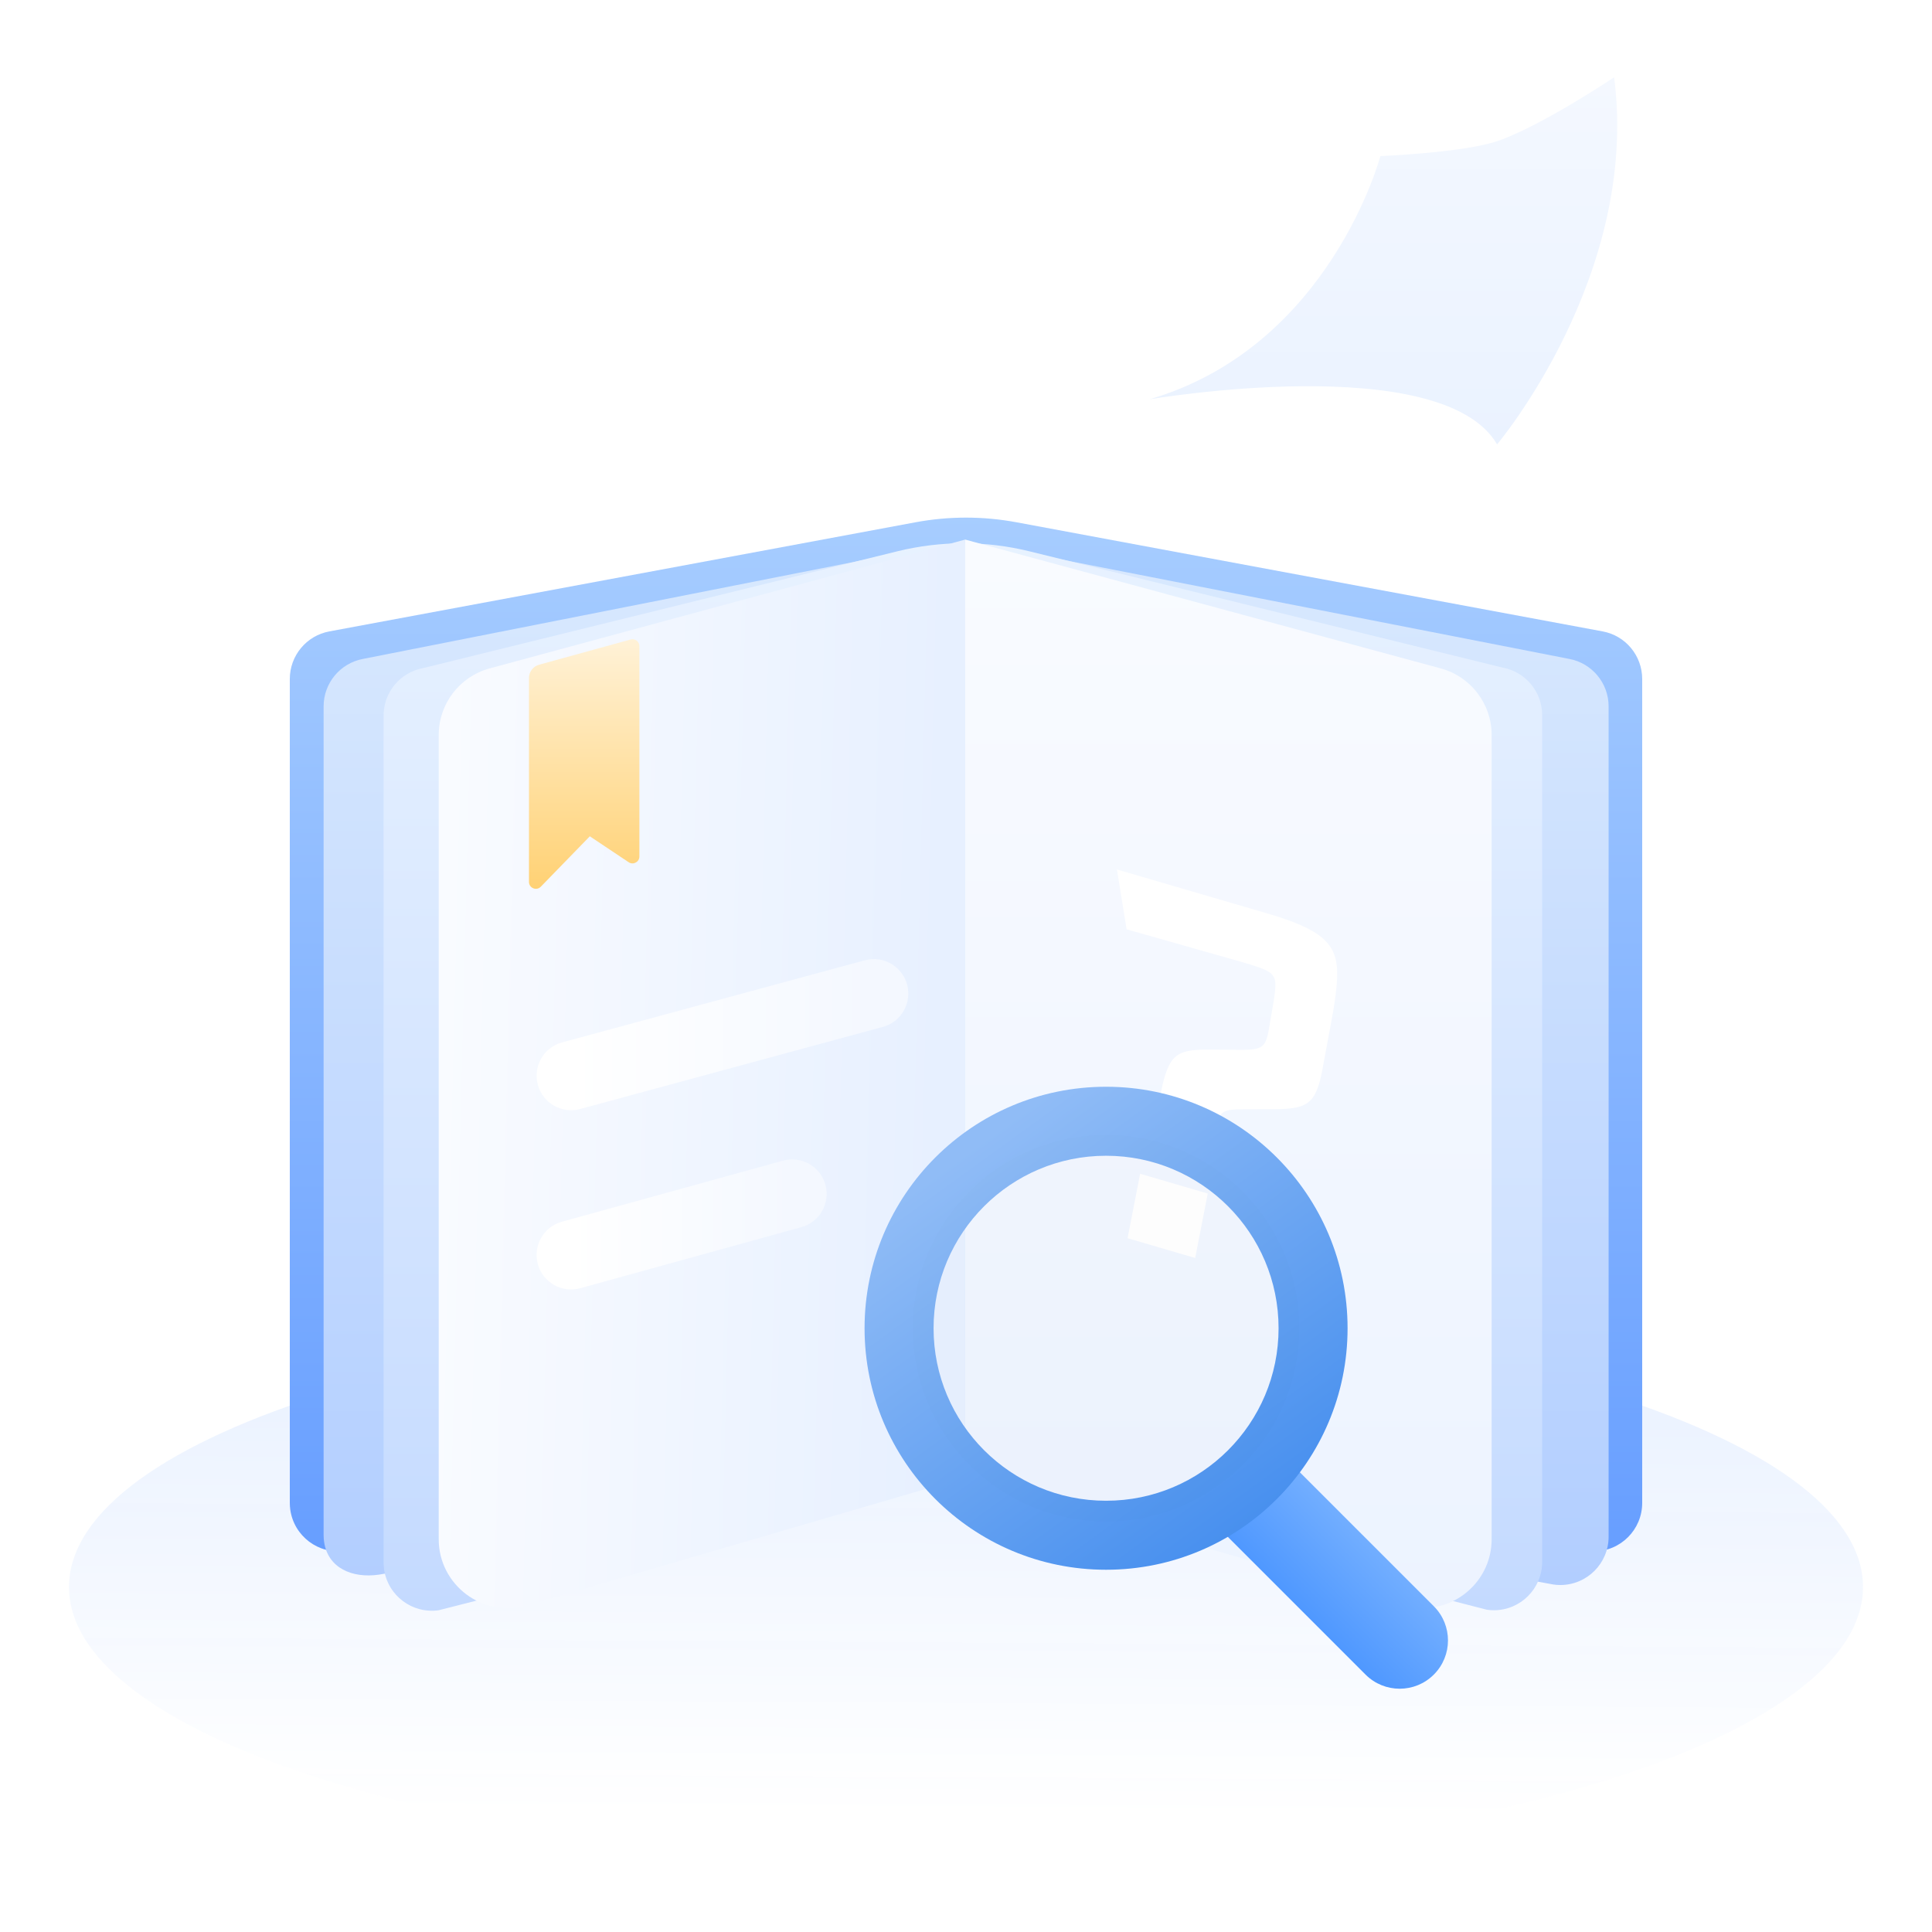 <svg xmlns="http://www.w3.org/2000/svg" viewBox="0 0 280 280" class="design-iconfont">
  <mask id="oouemkcow__r3216nekga" style="mask-type:alpha" maskUnits="userSpaceOnUse" x="0" y="0" width="280" height="280">
    <path d="M0 0H280V280H0V0Z" fill="#fff"></path>
  </mask>
  <g mask="url(#oouemkcow__r3216nekga)">
    <path fill-rule="evenodd" clip-rule="evenodd" d="M200.054 22.623C200.054 22.623 192.753 50.229 166.6 57.869C166.6 57.869 208.932 50.648 216.97 64.4C216.97 64.4 237.661 39.879 233.93 11.2C233.93 11.2 223.298 18.328 216.97 20.462C212.006 22.136 200.054 22.623 200.054 22.623Z" fill="url(#oouemkcow__paint0_linear_2772_25736)"></path>
    <path opacity=".263" d="M270 230C270 252.091 211.797 270 140 270C68.203 270 10 252.091 10 230C10 207.909 68.203 190 140 190C211.797 190 270 207.909 270 230Z" fill="url(#oouemkcow__paint1_linear_2772_25736)"></path>
  </g>
  <g filter="url(#oouemkcow__filter0_d_2772_25736)">
    <path fill-rule="evenodd" clip-rule="evenodd" d="M49.99 220.758C46.163 221.306 42.617 218.641 42.07 214.804C42.023 214.475 42 214.144 42 213.812V94.409C42 91.027 44.406 88.127 47.722 87.509L132.679 71.693C137.518 70.792 142.482 70.792 147.321 71.693L232.278 87.509C235.595 88.127 238 91.027 238 94.409V213.812C238 217.687 234.866 220.829 231 220.829C230.669 220.829 230.338 220.805 230.01 220.758L140.851 207.99C140.286 207.909 139.714 207.909 139.149 207.99L49.99 220.758Z" fill="url(#oouemkcow__paint2_linear_2772_25736)"></path>
    <path fill-rule="evenodd" clip-rule="evenodd" d="M54.89 224.213C51.063 224.76 47.517 223.272 46.97 219.445C46.923 219.117 46.9 218.786 46.9 218.455L46.9 98.374C46.9 95.001 49.305 92.108 52.622 91.492L131.888 75.829C136.984 74.822 142.228 74.817 147.326 75.815L227.41 91.492C230.726 92.108 233.132 95.001 233.132 98.374V218.713C233.132 222.579 229.998 225.713 226.132 225.713C225.8 225.713 225.47 225.69 225.142 225.643L141.043 210.073C140.353 209.945 139.646 209.939 138.954 210.056L54.89 224.213Z" fill="url(#oouemkcow__paint3_linear_2772_25736)"></path>
    <path fill-rule="evenodd" clip-rule="evenodd" d="M63.582 229.369C59.755 229.916 56.209 227.257 55.662 223.43C55.615 223.102 55.592 222.771 55.592 222.44V99.709C55.592 96.335 57.997 93.442 61.314 92.826L130.05 75.898C136.327 74.352 142.885 74.35 149.162 75.893L217.778 92.756C221.094 93.372 223.5 96.265 223.5 99.638V222.369C223.5 226.235 220.366 229.369 216.5 229.369C216.168 229.369 215.838 229.346 215.51 229.299L141.488 210.263C140.512 210.011 139.488 210.01 138.511 210.26L63.582 229.369Z" fill="url(#oouemkcow__paint4_linear_2772_25736)"></path>
    <path fill-rule="evenodd" clip-rule="evenodd" d="M63.582 102.521C63.582 98.005 66.609 94.049 70.967 92.869L139.882 74.2V210.127L76.384 228.663C69.984 230.531 63.582 225.731 63.582 219.063V102.521Z" fill="url(#oouemkcow__paint5_linear_2772_25736)"></path>
    <path fill-rule="evenodd" clip-rule="evenodd" d="M216.182 102.521C216.182 98.005 213.156 94.049 208.797 92.869L139.882 74.2V210.127L203.38 228.663C209.78 230.531 216.182 225.731 216.182 219.063V102.521Z" fill="url(#oouemkcow__paint6_linear_2772_25736)"></path>
    <path fill-rule="evenodd" clip-rule="evenodd" d="M176.085 160.115L175.385 164.04L166.775 161.523L168.245 154.323C169.365 148.84 170.485 148.118 175.035 148.118L178.955 148.144C182.735 148.199 183.365 148.034 183.855 145.377L184.485 141.711C184.695 140.583 184.835 139.504 184.835 138.734C184.835 136.984 183.925 136.577 180.075 135.452L163.275 130.679L161.875 122.01L183.575 128.355C191.555 130.688 193.795 132.743 193.795 137.083C193.795 138.903 193.445 141.461 192.885 144.377L191.625 151.149C190.645 156.252 189.315 156.773 183.995 156.758L180.425 156.764C177.065 156.762 176.645 156.989 176.085 160.115ZM175.035 168.978L173.215 178.316L163.415 175.45L165.235 166.112L175.035 168.978Z" fill="#fff"></path>
    <g filter="url(#oouemkcow__filter1_d_2772_25736)">
      <path fill-rule="evenodd" clip-rule="evenodd" d="M78.131 90.335C77.263 90.574 76.662 91.363 76.662 92.263V121.81C76.662 122.707 77.753 123.151 78.379 122.507L85.482 115.202L91.11 118.961C91.775 119.405 92.665 118.928 92.665 118.129V87.642C92.665 86.982 92.036 86.503 91.4 86.678L78.131 90.335Z" fill="url(#oouemkcow__paint7_linear_2772_25736)"></path>
    </g>
    <path fill-rule="evenodd" clip-rule="evenodd" d="M131.465 138.691C132.188 141.356 130.613 144.103 127.948 144.826L84.077 156.726C81.412 157.448 78.665 155.874 77.942 153.209C77.219 150.544 78.794 147.797 81.459 147.074L125.33 135.174C127.995 134.451 130.742 136.026 131.465 138.691Z" fill="url(#oouemkcow__paint8_linear_2772_25736)"></path>
    <path fill-rule="evenodd" clip-rule="evenodd" d="M119.622 167.7C120.357 170.362 118.796 173.116 116.134 173.851L84.099 182.7C81.438 183.436 78.684 181.874 77.948 179.212C77.213 176.551 78.775 173.797 81.436 173.061L113.471 164.212C116.133 163.477 118.887 165.038 119.622 167.7Z" fill="url(#oouemkcow__paint9_linear_2772_25736)"></path>
  </g>
  <path d="M177.637 222.426C176.801 221.59 176.801 220.236 177.637 219.4L184.511 212.527C185.346 211.691 186.701 211.691 187.536 212.527L207.802 232.792C210.536 235.526 210.536 239.958 207.802 242.692V242.692C205.069 245.426 200.637 245.426 197.903 242.692L177.637 222.426Z" fill="url(#oouemkcow__paint10_linear_2772_25736)"></path>
  <path fill-rule="evenodd" clip-rule="evenodd" d="M160.3 217.5C174.107 217.5 185.3 206.307 185.3 192.5C185.3 178.693 174.107 167.5 160.3 167.5C146.493 167.5 135.3 178.693 135.3 192.5C135.3 206.307 146.493 217.5 160.3 217.5ZM160.3 227.5C179.63 227.5 195.3 211.83 195.3 192.5C195.3 173.17 179.63 157.5 160.3 157.5C140.97 157.5 125.3 173.17 125.3 192.5C125.3 211.83 140.97 227.5 160.3 227.5Z" fill="url(#oouemkcow__paint11_linear_2772_25736)"></path>
  <g filter="url(#oouemkcow__filter2_b_2772_25736)">
    <path d="M188.3 192.5C188.3 207.964 175.764 220.5 160.3 220.5C144.836 220.5 132.3 207.964 132.3 192.5C132.3 177.036 144.836 164.5 160.3 164.5C175.764 164.5 188.3 177.036 188.3 192.5Z" fill="#000" fill-opacity=".01"></path>
  </g>
  <defs>
    <linearGradient id="oouemkcow__paint0_linear_2772_25736" x1="166.6" y1="11.2" x2="166.6" y2="64.4" gradientUnits="userSpaceOnUse">
      <stop stop-color="#F4F8FF"></stop>
      <stop offset="1" stop-color="#EAF2FF"></stop>
    </linearGradient>
    <linearGradient id="oouemkcow__paint1_linear_2772_25736" x1="41.5" y1="205.5" x2="41.171" y2="261.802" gradientUnits="userSpaceOnUse">
      <stop stop-color="#6FA4FF" stop-opacity=".49"></stop>
      <stop offset="1" stop-color="#fff" stop-opacity=".533"></stop>
    </linearGradient>
    <linearGradient id="oouemkcow__paint2_linear_2772_25736" x1="42" y1="70.33" x2="42" y2="220.83" gradientUnits="userSpaceOnUse">
      <stop stop-color="#A7CDFF"></stop>
      <stop offset="1" stop-color="#679EFF"></stop>
    </linearGradient>
    <linearGradient id="oouemkcow__paint3_linear_2772_25736" x1="46.9" y1="74.304" x2="46.9" y2="225.713" gradientUnits="userSpaceOnUse">
      <stop stop-color="#D9E9FE"></stop>
      <stop offset="1" stop-color="#B2CEFF"></stop>
    </linearGradient>
    <linearGradient id="oouemkcow__paint4_linear_2772_25736" x1="55.592" y1="73.545" x2="55.592" y2="229.44" gradientUnits="userSpaceOnUse">
      <stop stop-color="#E8F2FF"></stop>
      <stop offset="1" stop-color="#C4DAFF"></stop>
    </linearGradient>
    <linearGradient id="oouemkcow__paint5_linear_2772_25736" x1="61.728" y1="228.084" x2="134.011" y2="229.876" gradientUnits="userSpaceOnUse">
      <stop stop-color="#F9FBFF"></stop>
      <stop offset="1" stop-color="#E7F0FF"></stop>
    </linearGradient>
    <linearGradient id="oouemkcow__paint6_linear_2772_25736" x1="216.182" y1="74.2" x2="216.182" y2="232.4" gradientUnits="userSpaceOnUse">
      <stop stop-color="#F9FBFF"></stop>
      <stop offset="1" stop-color="#ECF3FF"></stop>
    </linearGradient>
    <linearGradient id="oouemkcow__paint7_linear_2772_25736" x1="76.662" y1="86.329" x2="76.662" y2="124.273" gradientUnits="userSpaceOnUse">
      <stop stop-color="#FFF2D8"></stop>
      <stop offset="1" stop-color="#FFD070"></stop>
    </linearGradient>
    <linearGradient id="oouemkcow__paint8_linear_2772_25736" x1="126.639" y1="140" x2="82.768" y2="140" gradientUnits="userSpaceOnUse">
      <stop stop-color="#F4F8FF"></stop>
      <stop offset="1" stop-color="#fff"></stop>
    </linearGradient>
    <linearGradient id="oouemkcow__paint9_linear_2772_25736" x1="114.803" y1="169.032" x2="82.768" y2="169.032" gradientUnits="userSpaceOnUse">
      <stop stop-color="#F4F8FF"></stop>
      <stop offset="1" stop-color="#fff"></stop>
    </linearGradient>
    <linearGradient id="oouemkcow__paint10_linear_2772_25736" x1="186.024" y1="211.014" x2="176.124" y2="220.913" gradientUnits="userSpaceOnUse">
      <stop stop-color="#72AEFF"></stop>
      <stop offset="1" stop-color="#4F98FF"></stop>
    </linearGradient>
    <linearGradient id="oouemkcow__paint11_linear_2772_25736" x1="113.211" y1="186.472" x2="154.649" y2="243.594" gradientUnits="userSpaceOnUse">
      <stop stop-color="#90BCF6"></stop>
      <stop offset="1" stop-color="#458EEE"></stop>
    </linearGradient>
    <filter id="oouemkcow__filter0_d_2772_25736" x="38" y="71.017" width="204" height="166.423" filterUnits="userSpaceOnUse" color-interpolation-filters="sRGB">
      <feFlood flood-opacity="0"></feFlood>
      <feColorMatrix in="SourceAlpha" values="0 0 0 0 0 0 0 0 0 0 0 0 0 0 0 0 0 0 127 0"></feColorMatrix>
      <feOffset dy="4"></feOffset>
      <feGaussianBlur stdDeviation="2"></feGaussianBlur>
      <feColorMatrix values="0 0 0 0 0 0 0 0 0 0 0 0 0 0 0 0 0 0 0.048 0"></feColorMatrix>
      <feBlend in2="BackgroundImageFix"></feBlend>
      <feBlend in="SourceGraphic" in2="effect1_dropShadow_2772_25736"></feBlend>
    </filter>
    <filter id="oouemkcow__filter1_d_2772_25736" x="72.662" y="84.642" width="24.003" height="44.17" filterUnits="userSpaceOnUse" color-interpolation-filters="sRGB">
      <feFlood flood-opacity="0"></feFlood>
      <feColorMatrix in="SourceAlpha" values="0 0 0 0 0 0 0 0 0 0 0 0 0 0 0 0 0 0 127 0"></feColorMatrix>
      <feOffset dy="2"></feOffset>
      <feGaussianBlur stdDeviation="2"></feGaussianBlur>
      <feColorMatrix values="0 0 0 0 0.561 0 0 0 0 0.733 0 0 0 0 1 0 0 0 0.229 0"></feColorMatrix>
      <feBlend in2="BackgroundImageFix"></feBlend>
      <feBlend in="SourceGraphic" in2="effect1_dropShadow_2772_25736"></feBlend>
    </filter>
    <filter id="oouemkcow__filter2_b_2772_25736" x="126.864" y="159.063" width="66.873" height="66.873" filterUnits="userSpaceOnUse" color-interpolation-filters="sRGB">
      <feFlood flood-opacity="0"></feFlood>
      <feGaussianBlur in="BackgroundImageFix" stdDeviation="2.718"></feGaussianBlur>
      <feComposite in2="SourceAlpha" operator="in"></feComposite>
      <feBlend in="SourceGraphic" in2="effect1_backgroundBlur_2772_25736"></feBlend>
    </filter>
  </defs>
</svg>